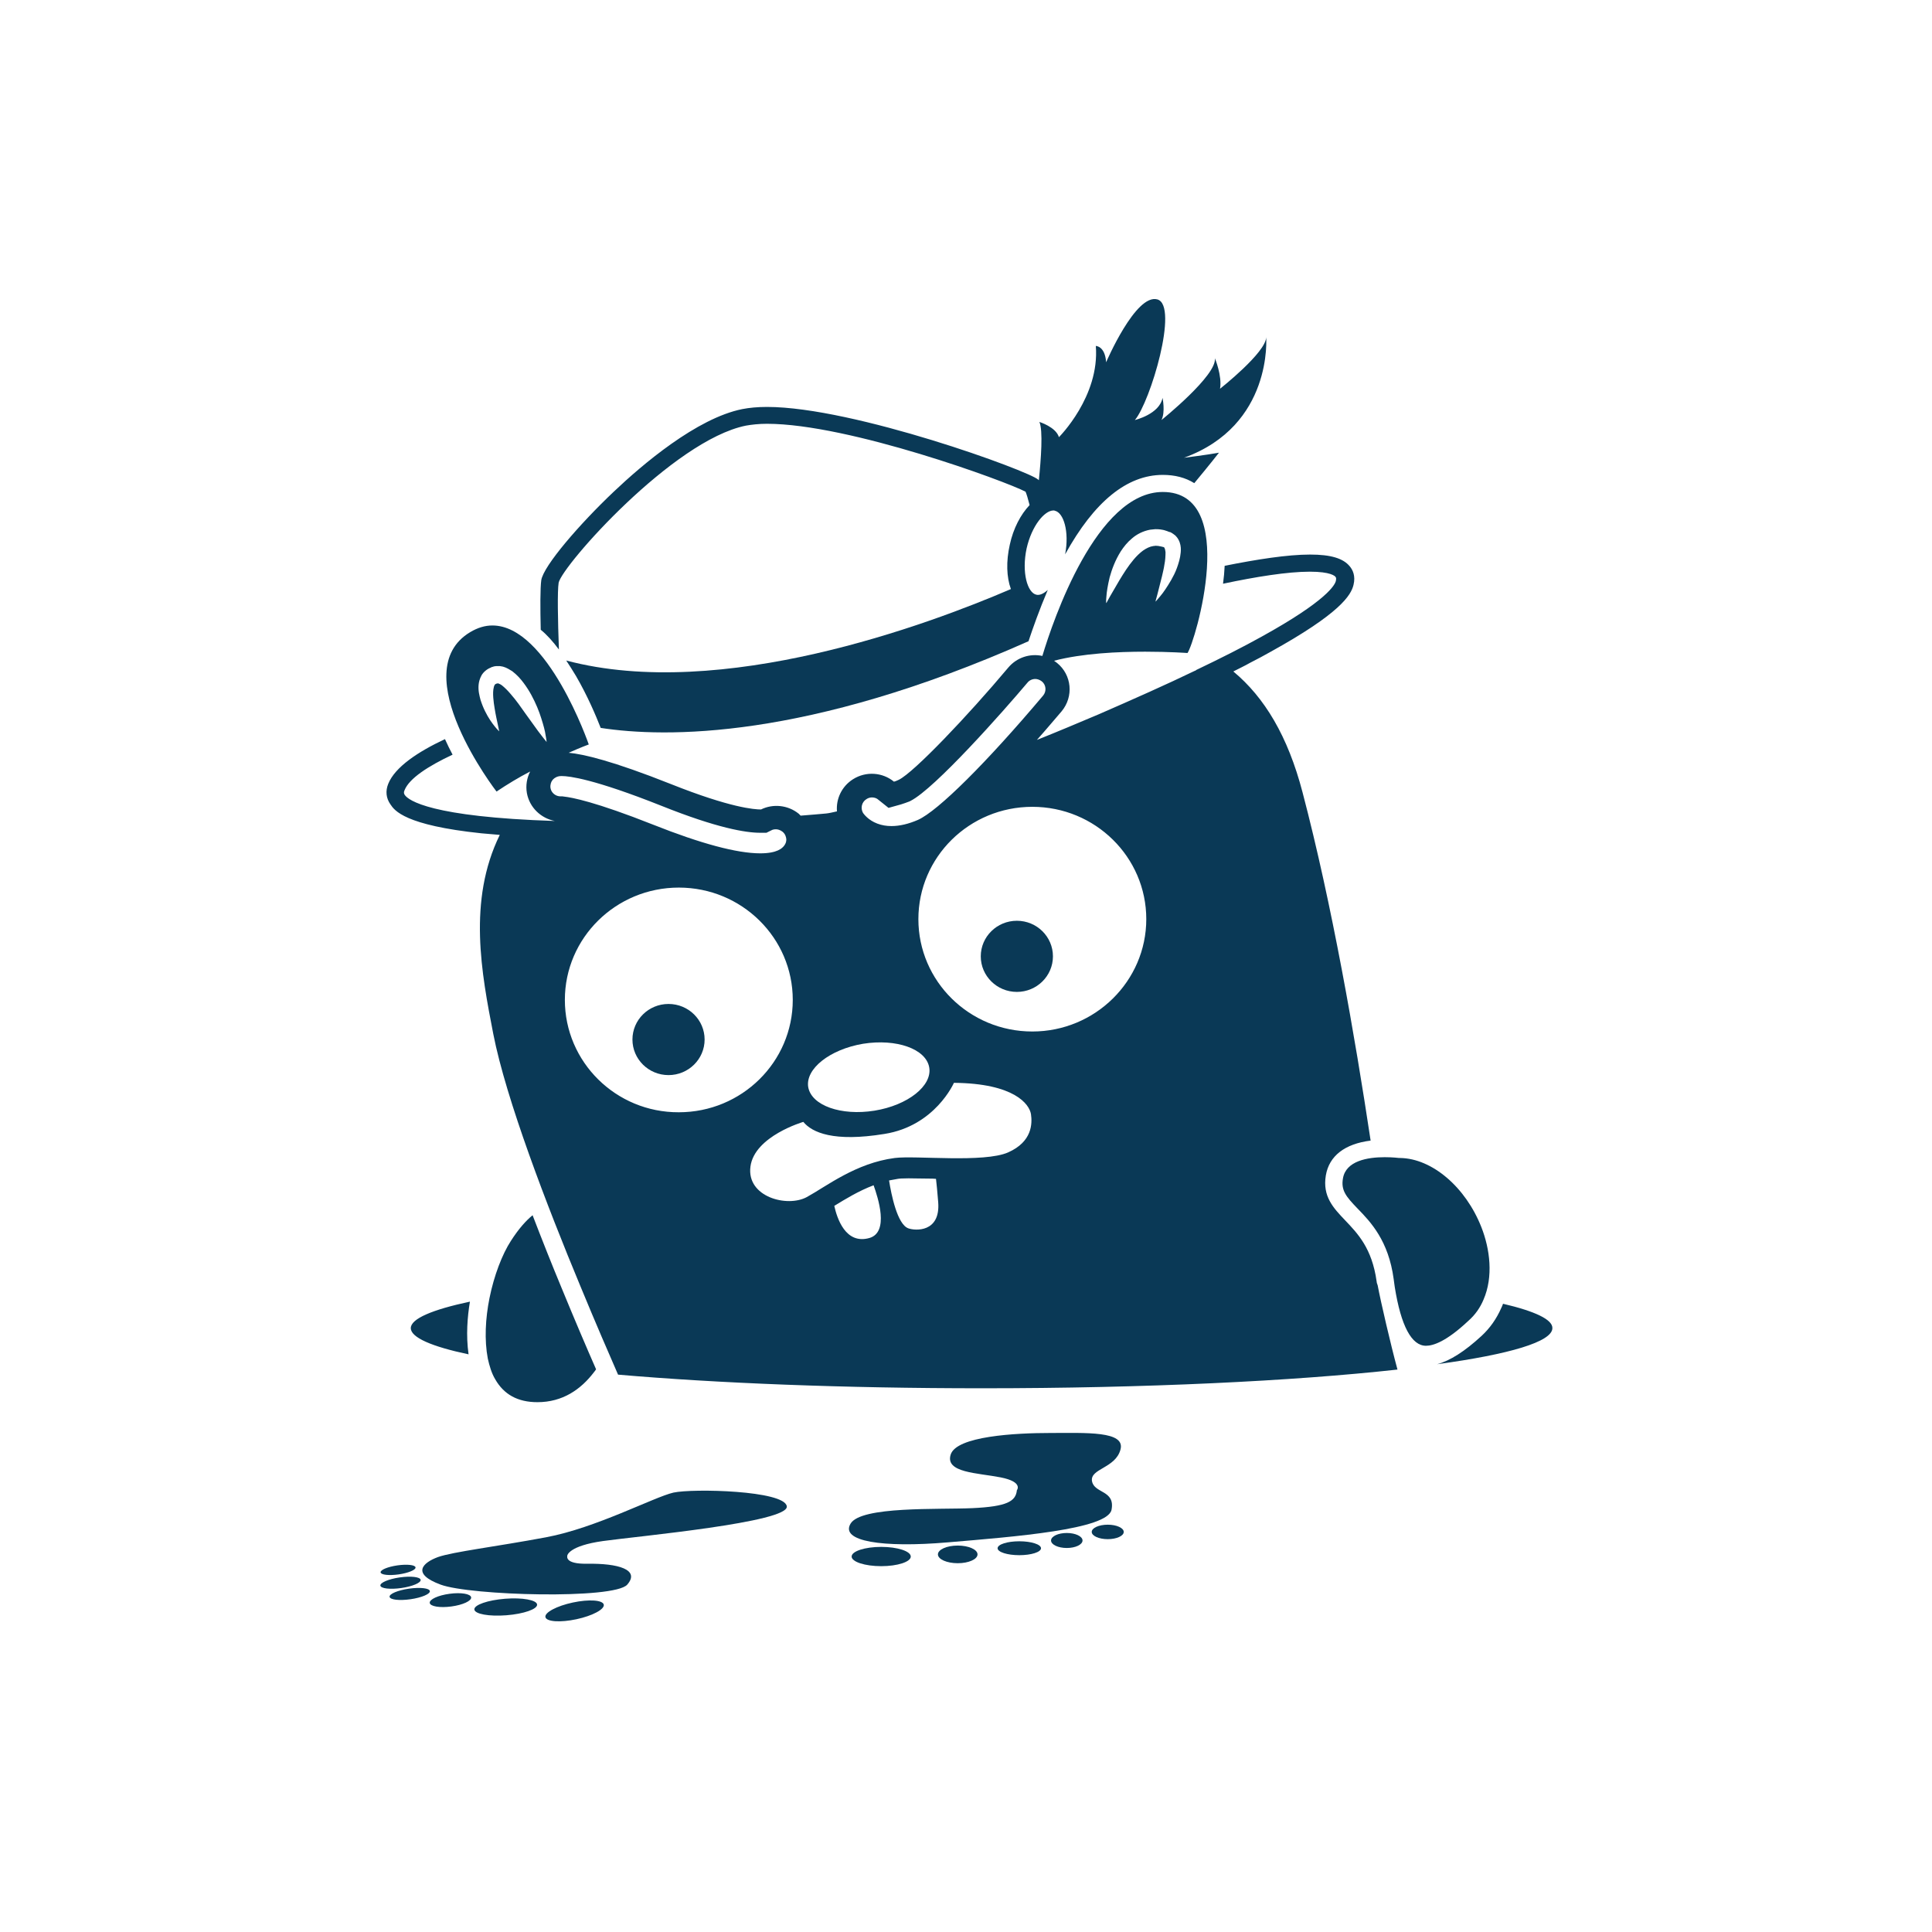 <?xml version="1.0" encoding="UTF-8"?> <svg xmlns="http://www.w3.org/2000/svg" width="51" height="51" viewBox="0 0 51 51" fill="none"> <path d="M14.188 37.014C14.854 37.014 15.334 36.676 15.678 36.224C15.699 36.195 15.721 36.174 15.735 36.146C15.499 35.609 15.176 34.854 14.825 34C14.575 33.399 14.317 32.75 14.059 32.079C13.887 32.22 13.694 32.432 13.486 32.757C13.257 33.11 13.042 33.668 12.921 34.268C12.813 34.804 12.784 35.376 12.877 35.864C12.921 36.061 12.978 36.252 13.071 36.407C13.3 36.81 13.665 37.014 14.188 37.014Z" fill="#0A3956"></path> <path d="M17.647 28.38C18.173 28.38 18.6 27.959 18.6 27.441C18.6 26.922 18.173 26.502 17.647 26.502C17.121 26.502 16.695 26.922 16.695 27.441C16.695 27.959 17.121 28.38 17.647 28.38Z" fill="#0A3956"></path> <path d="M26.843 26.184C27.369 26.184 27.795 25.763 27.795 25.245C27.795 24.726 27.369 24.306 26.843 24.306C26.317 24.306 25.89 24.726 25.89 25.245C25.89 25.763 26.317 26.184 26.843 26.184Z" fill="#0A3956"></path> <path d="M10.844 35.059C10.844 35.306 11.395 35.546 12.369 35.751C12.297 35.249 12.34 34.748 12.405 34.36C11.409 34.572 10.844 34.812 10.844 35.059ZM39.676 34.416C39.662 34.459 39.647 34.494 39.626 34.536C39.504 34.812 39.332 35.059 39.11 35.264C38.666 35.673 38.279 35.92 37.936 36.012C39.848 35.751 40.979 35.419 40.979 35.059C40.986 34.833 40.521 34.614 39.676 34.416ZM39.16 34.31C39.425 33.703 39.332 32.969 39.103 32.39C38.688 31.338 37.807 30.582 36.962 30.568H36.933C36.933 30.568 36.768 30.547 36.553 30.547C36.095 30.547 35.529 30.646 35.451 31.105C35.393 31.423 35.537 31.592 35.837 31.903C36.181 32.256 36.654 32.75 36.79 33.767C36.797 33.837 36.811 33.908 36.819 33.979C36.983 35.002 37.263 35.525 37.642 35.525C37.835 35.525 38.179 35.412 38.752 34.875C38.946 34.706 39.074 34.515 39.16 34.31ZM14.754 17.146C14.725 16.369 14.711 15.607 14.747 15.381C14.854 14.915 17.769 11.625 19.688 11.236C19.846 11.208 20.032 11.187 20.247 11.187C22.417 11.187 26.57 12.712 27.072 12.98C27.1 13.044 27.136 13.164 27.179 13.333C26.943 13.581 26.749 13.948 26.656 14.378C26.556 14.823 26.57 15.233 26.685 15.55C24.501 16.489 19.044 18.523 14.947 17.436C15.033 17.563 15.119 17.704 15.205 17.845C15.513 18.375 15.735 18.904 15.857 19.215C17.554 19.476 21.285 19.533 27.15 16.927C27.265 16.581 27.437 16.094 27.659 15.572C27.552 15.671 27.444 15.72 27.358 15.699C27.122 15.649 26.964 15.113 27.1 14.477C27.236 13.877 27.573 13.475 27.809 13.475C27.824 13.475 27.838 13.475 27.845 13.482C28.074 13.531 28.232 14.025 28.117 14.633C28.884 13.242 29.75 12.536 30.695 12.536C31.011 12.536 31.29 12.606 31.526 12.754C31.92 12.281 32.178 11.95 32.178 11.95C31.877 12.006 31.254 12.084 31.254 12.084C33.61 11.229 33.424 8.899 33.424 8.899C33.424 9.302 32.206 10.262 32.206 10.262C32.264 9.916 32.07 9.457 32.07 9.457C32.128 9.909 30.66 11.088 30.66 11.088C30.767 10.876 30.688 10.502 30.688 10.502C30.61 10.933 29.958 11.088 29.958 11.088C30.366 10.608 31.125 8.066 30.552 7.904C29.979 7.741 29.199 9.563 29.199 9.563C29.17 9.132 28.927 9.132 28.927 9.132C29.034 10.467 27.953 11.54 27.953 11.54C27.874 11.272 27.437 11.138 27.437 11.138C27.537 11.356 27.48 12.126 27.423 12.677L27.408 12.663C27.179 12.437 22.538 10.742 20.247 10.742C19.996 10.742 19.781 10.763 19.595 10.799C18.392 11.039 16.952 12.267 16.201 12.98C15.305 13.828 14.346 14.936 14.288 15.317C14.26 15.522 14.26 16.045 14.274 16.624C14.439 16.758 14.596 16.934 14.754 17.146Z" fill="#0A3956"></path> <path d="M36.339 33.823C36.217 32.948 35.837 32.559 35.508 32.213C35.2 31.889 34.906 31.585 34.999 31.027C35.086 30.512 35.501 30.194 36.181 30.109C35.766 27.356 35.164 23.882 34.384 20.916C33.997 19.434 33.381 18.41 32.557 17.725C32.708 17.647 32.858 17.577 32.994 17.499C33.188 17.4 33.374 17.301 33.546 17.203C35.372 16.193 35.666 15.713 35.73 15.437C35.787 15.204 35.709 15.042 35.63 14.95C35.458 14.738 35.128 14.639 34.584 14.639C33.983 14.639 33.173 14.767 32.328 14.936C32.321 15.091 32.307 15.247 32.285 15.409C33.152 15.226 33.983 15.091 34.577 15.091C35.121 15.091 35.243 15.204 35.257 15.233C35.264 15.24 35.279 15.261 35.264 15.331C35.243 15.437 35.028 15.854 33.302 16.807C32.808 17.082 32.221 17.379 31.569 17.69L31.562 17.704H31.548C30.788 18.071 29.929 18.452 29.005 18.855C28.454 19.088 27.902 19.321 27.372 19.532C27.63 19.243 27.852 18.975 28.024 18.777C28.346 18.389 28.296 17.817 27.902 17.499C27.874 17.478 27.845 17.457 27.824 17.442C28.583 17.245 29.514 17.203 30.23 17.203C30.875 17.203 31.347 17.238 31.347 17.238C31.548 16.955 32.729 12.987 30.695 12.987C28.948 12.987 27.802 16.362 27.516 17.315C27.193 17.245 26.843 17.351 26.613 17.626C25.546 18.897 24.128 20.387 23.727 20.584C23.67 20.613 23.627 20.627 23.598 20.634C23.298 20.387 22.861 20.352 22.517 20.57C22.216 20.761 22.066 21.093 22.094 21.418C21.973 21.446 21.88 21.467 21.808 21.474C21.658 21.488 21.421 21.509 21.135 21.531L21.085 21.481C20.798 21.248 20.404 21.213 20.089 21.368C19.917 21.368 19.287 21.326 17.712 20.698C16.165 20.083 15.398 19.907 15.012 19.871C15.327 19.73 15.542 19.652 15.542 19.652C15.542 19.652 14.46 16.511 12.999 16.511C12.806 16.511 12.613 16.567 12.412 16.687C10.665 17.732 13.107 20.895 13.107 20.895C13.393 20.704 13.694 20.521 13.995 20.366C13.909 20.535 13.873 20.733 13.909 20.938C13.98 21.319 14.281 21.601 14.646 21.672C11.367 21.566 10.786 21.128 10.686 20.987C10.665 20.952 10.65 20.923 10.679 20.86C10.801 20.549 11.302 20.224 11.947 19.921C11.875 19.787 11.81 19.652 11.746 19.511C11.037 19.843 10.428 20.246 10.249 20.69C10.171 20.881 10.192 21.072 10.307 21.234C10.414 21.396 10.686 21.785 12.706 21.997C12.856 22.011 13.021 22.025 13.193 22.039C12.34 23.776 12.713 25.703 13.021 27.292C13.357 29.015 14.439 31.832 15.32 33.95C15.728 34.939 16.093 35.779 16.315 36.287C18.922 36.513 22.273 36.647 25.926 36.647C30.244 36.647 34.14 36.457 36.89 36.153C36.711 35.496 36.446 34.353 36.367 33.929C36.346 33.88 36.339 33.844 36.339 33.823ZM29.199 15.889C29.199 15.854 29.199 15.805 29.206 15.748C29.213 15.628 29.242 15.451 29.292 15.24C29.349 15.035 29.435 14.795 29.585 14.555C29.664 14.435 29.757 14.315 29.886 14.209C30.008 14.103 30.173 14.018 30.359 13.983C30.402 13.976 30.452 13.976 30.495 13.969C30.538 13.969 30.588 13.969 30.631 13.976C30.674 13.983 30.724 13.99 30.76 14.004L30.824 14.025L30.853 14.039H30.86L30.882 14.046H30.889L30.903 14.053C30.91 14.053 31.025 14.124 31.053 14.166L31.082 14.202L31.104 14.237C31.118 14.265 31.132 14.287 31.14 14.315C31.175 14.414 31.175 14.505 31.168 14.583C31.154 14.738 31.111 14.873 31.068 14.992C31.025 15.113 30.968 15.219 30.917 15.31C30.81 15.494 30.71 15.642 30.631 15.734C30.552 15.833 30.502 15.882 30.502 15.882C30.502 15.882 30.516 15.812 30.552 15.691C30.581 15.572 30.624 15.409 30.674 15.211C30.695 15.113 30.724 15.007 30.738 14.901C30.76 14.795 30.767 14.675 30.767 14.576C30.76 14.527 30.753 14.484 30.738 14.463C30.738 14.456 30.731 14.456 30.731 14.449L30.717 14.442L30.66 14.428C30.638 14.421 30.61 14.421 30.588 14.414C30.567 14.406 30.538 14.414 30.516 14.406C30.495 14.406 30.473 14.414 30.445 14.414C30.352 14.428 30.266 14.47 30.173 14.534C30.087 14.597 30.001 14.682 29.929 14.767C29.779 14.943 29.657 15.141 29.55 15.317C29.449 15.494 29.363 15.642 29.299 15.748C29.242 15.854 29.206 15.918 29.206 15.918C29.206 15.918 29.199 15.925 29.199 15.889ZM22.875 21.093C22.918 21.065 22.968 21.05 23.018 21.05C23.083 21.05 23.147 21.072 23.19 21.114L23.455 21.326L23.785 21.234C23.856 21.213 23.928 21.185 24.007 21.156L24.021 21.149L24.035 21.142C24.68 20.817 26.485 18.777 27.122 18.021C27.172 17.958 27.251 17.923 27.329 17.923C27.372 17.923 27.437 17.937 27.501 17.986C27.616 18.078 27.63 18.247 27.537 18.36C26.055 20.119 24.759 21.411 24.229 21.644C23.985 21.75 23.749 21.806 23.534 21.806C23.398 21.806 23.276 21.785 23.162 21.742C22.918 21.651 22.803 21.488 22.782 21.46C22.71 21.333 22.746 21.171 22.875 21.093ZM22.782 27.553C23.663 27.412 24.443 27.688 24.529 28.175C24.615 28.662 23.964 29.177 23.083 29.319C22.202 29.46 21.421 29.184 21.335 28.697C21.256 28.217 21.901 27.702 22.782 27.553ZM14.324 19.455C14.253 19.363 14.159 19.243 14.052 19.088C13.945 18.939 13.816 18.763 13.687 18.579C13.622 18.488 13.551 18.403 13.472 18.311C13.4 18.226 13.322 18.149 13.25 18.092C13.214 18.064 13.178 18.05 13.157 18.043H13.143H13.15C13.15 18.043 13.157 18.036 13.15 18.036L13.128 18.043H13.114C13.092 18.05 13.085 18.057 13.071 18.064C13.057 18.078 13.042 18.106 13.035 18.142C13.014 18.219 13.014 18.318 13.021 18.417C13.028 18.516 13.042 18.608 13.057 18.699C13.085 18.876 13.121 19.031 13.143 19.137C13.164 19.243 13.178 19.306 13.178 19.306L13.143 19.271C13.121 19.25 13.092 19.215 13.057 19.172C12.985 19.081 12.892 18.953 12.806 18.777C12.763 18.692 12.72 18.586 12.684 18.473C12.655 18.36 12.62 18.233 12.634 18.078C12.641 18 12.663 17.916 12.713 17.824C12.763 17.739 12.856 17.661 12.949 17.626L12.963 17.619L12.971 17.612L12.999 17.605L13.021 17.598L13.042 17.591C13.049 17.591 13.078 17.584 13.092 17.584H13.2C13.229 17.591 13.257 17.591 13.279 17.598C13.379 17.626 13.45 17.675 13.522 17.718C13.651 17.817 13.744 17.923 13.823 18.029C13.902 18.134 13.973 18.247 14.03 18.353C14.145 18.565 14.231 18.777 14.288 18.961C14.346 19.144 14.389 19.299 14.403 19.412C14.417 19.469 14.417 19.511 14.424 19.54C14.424 19.568 14.432 19.589 14.432 19.589C14.432 19.589 14.389 19.54 14.324 19.455ZM14.811 21.022H14.797C14.668 21.022 14.553 20.93 14.532 20.803C14.518 20.712 14.553 20.634 14.575 20.606C14.596 20.57 14.654 20.514 14.747 20.493C14.775 20.486 14.79 20.486 14.833 20.486C15.026 20.486 15.678 20.563 17.454 21.269C18.936 21.863 19.695 21.983 20.061 21.983H20.232L20.361 21.919C20.397 21.898 20.44 21.891 20.483 21.891C20.526 21.891 20.59 21.905 20.655 21.954C20.734 22.018 20.748 22.096 20.755 22.138C20.762 22.18 20.755 22.258 20.691 22.335C20.648 22.385 20.526 22.526 20.068 22.526C19.459 22.526 18.506 22.272 17.246 21.771C15.713 21.163 15.091 21.05 14.897 21.029L14.847 21.022H14.811ZM14.911 26.395C14.911 24.757 16.258 23.43 17.919 23.43C19.581 23.43 20.927 24.757 20.927 26.395C20.927 28.033 19.581 29.361 17.919 29.361C16.258 29.368 14.911 28.033 14.911 26.395ZM22.954 32.679C22.316 32.863 22.094 32.15 22.023 31.832C22.324 31.648 22.667 31.437 23.061 31.288C23.176 31.613 23.477 32.524 22.954 32.679ZM23.978 32.425C23.684 32.319 23.527 31.528 23.469 31.161C23.541 31.147 23.62 31.133 23.699 31.119C23.734 31.112 23.82 31.105 23.985 31.105C24.143 31.105 24.329 31.112 24.529 31.112C24.587 31.112 24.644 31.112 24.708 31.119C24.723 31.253 24.744 31.451 24.766 31.733C24.83 32.545 24.15 32.489 23.978 32.425ZM26.613 30.42C25.976 30.702 24.171 30.498 23.62 30.568C22.589 30.702 21.815 31.317 21.299 31.599C20.784 31.881 19.703 31.599 19.81 30.794C19.917 29.989 21.206 29.615 21.206 29.615C21.436 29.897 22.009 30.152 23.348 29.933C24.687 29.721 25.181 28.584 25.181 28.584C26.778 28.598 27.172 29.149 27.215 29.41C27.251 29.657 27.251 30.137 26.613 30.42ZM27.251 27.229C25.589 27.229 24.243 25.901 24.243 24.263C24.243 22.625 25.589 21.298 27.251 21.298C28.912 21.298 30.259 22.625 30.259 24.263C30.259 25.894 28.912 27.229 27.251 27.229ZM12.985 16.263V16.489V16.263Z" fill="#0A3956"></path> <path d="M30.731 14.477L30.724 14.47C30.724 14.47 30.724 14.477 30.731 14.477ZM17.776 39.401C17.26 39.521 15.735 40.333 14.417 40.58C13.099 40.827 11.961 40.962 11.56 41.103C11.159 41.251 10.851 41.541 11.631 41.83C12.412 42.12 16.215 42.225 16.558 41.83C16.902 41.435 16.322 41.265 15.491 41.279C14.897 41.286 14.976 41.082 14.976 41.06C14.976 41.06 15.012 40.806 15.921 40.679C16.831 40.552 20.848 40.185 20.769 39.761C20.705 39.345 18.299 39.288 17.776 39.401Z" fill="#0A3956"></path> <path d="M15.216 42.744C15.642 42.653 15.964 42.48 15.938 42.358C15.911 42.236 15.544 42.212 15.119 42.303C14.694 42.394 14.371 42.567 14.398 42.688C14.425 42.81 14.791 42.835 15.216 42.744Z" fill="#0A3956"></path> <path d="M13.368 42.639C13.825 42.603 14.188 42.477 14.178 42.356C14.169 42.236 13.79 42.167 13.333 42.203C12.875 42.239 12.512 42.366 12.522 42.486C12.532 42.607 12.911 42.675 13.368 42.639Z" fill="#0A3956"></path> <path d="M11.914 42.407C12.216 42.367 12.45 42.259 12.437 42.166C12.424 42.073 12.169 42.031 11.868 42.072C11.566 42.112 11.332 42.22 11.344 42.313C11.357 42.406 11.612 42.448 11.914 42.407Z" fill="#0A3956"></path> <path d="M10.836 42.216C11.13 42.174 11.359 42.077 11.347 42C11.336 41.923 11.089 41.895 10.795 41.937C10.502 41.979 10.273 42.075 10.284 42.152C10.296 42.23 10.543 42.258 10.836 42.216Z" fill="#0A3956"></path> <path d="M10.593 41.92C10.887 41.878 11.116 41.781 11.104 41.704C11.093 41.627 10.846 41.598 10.552 41.64C10.258 41.682 10.03 41.779 10.041 41.856C10.053 41.933 10.3 41.962 10.593 41.92Z" fill="#0A3956"></path> <path d="M10.526 41.56C10.78 41.523 10.979 41.441 10.969 41.375C10.959 41.309 10.745 41.286 10.491 41.322C10.236 41.359 10.038 41.441 10.047 41.507C10.057 41.573 10.271 41.596 10.526 41.56Z" fill="#0A3956"></path> <path d="M25.675 39.811C24.773 39.853 22.732 39.754 22.453 40.22C22.173 40.686 23.283 40.863 25.024 40.714C26.771 40.566 29.242 40.376 29.342 39.853C29.442 39.331 28.884 39.429 28.826 39.098C28.769 38.766 29.449 38.759 29.578 38.264C29.714 37.77 28.662 37.827 27.731 37.827C26.8 37.827 25.246 37.911 25.095 38.399C24.945 38.879 25.804 38.879 26.413 38.999C27.022 39.119 26.843 39.338 26.843 39.338C26.814 39.634 26.578 39.768 25.675 39.811Z" fill="#0A3956"></path> <path d="M23.262 41.343C23.693 41.343 24.042 41.229 24.042 41.089C24.042 40.948 23.693 40.834 23.262 40.834C22.831 40.834 22.481 40.948 22.481 41.089C22.481 41.229 22.831 41.343 23.262 41.343Z" fill="#0A3956"></path> <path d="M25.282 41.265C25.57 41.265 25.804 41.161 25.804 41.032C25.804 40.904 25.57 40.799 25.282 40.799C24.993 40.799 24.759 40.904 24.759 41.032C24.759 41.161 24.993 41.265 25.282 41.265Z" fill="#0A3956"></path> <path d="M26.907 41.053C27.223 41.053 27.48 40.971 27.48 40.87C27.48 40.768 27.223 40.686 26.907 40.686C26.591 40.686 26.334 40.768 26.334 40.87C26.334 40.971 26.591 41.053 26.907 41.053Z" fill="#0A3956"></path> <path d="M28.16 40.863C28.39 40.863 28.576 40.774 28.576 40.665C28.576 40.556 28.39 40.467 28.16 40.467C27.931 40.467 27.745 40.556 27.745 40.665C27.745 40.774 27.931 40.863 28.16 40.863Z" fill="#0A3956"></path> <path d="M29.242 40.63C29.475 40.63 29.664 40.544 29.664 40.439C29.664 40.334 29.475 40.248 29.242 40.248C29.008 40.248 28.819 40.334 28.819 40.439C28.819 40.544 29.008 40.63 29.242 40.63Z" fill="#0A3956"></path> </svg> 